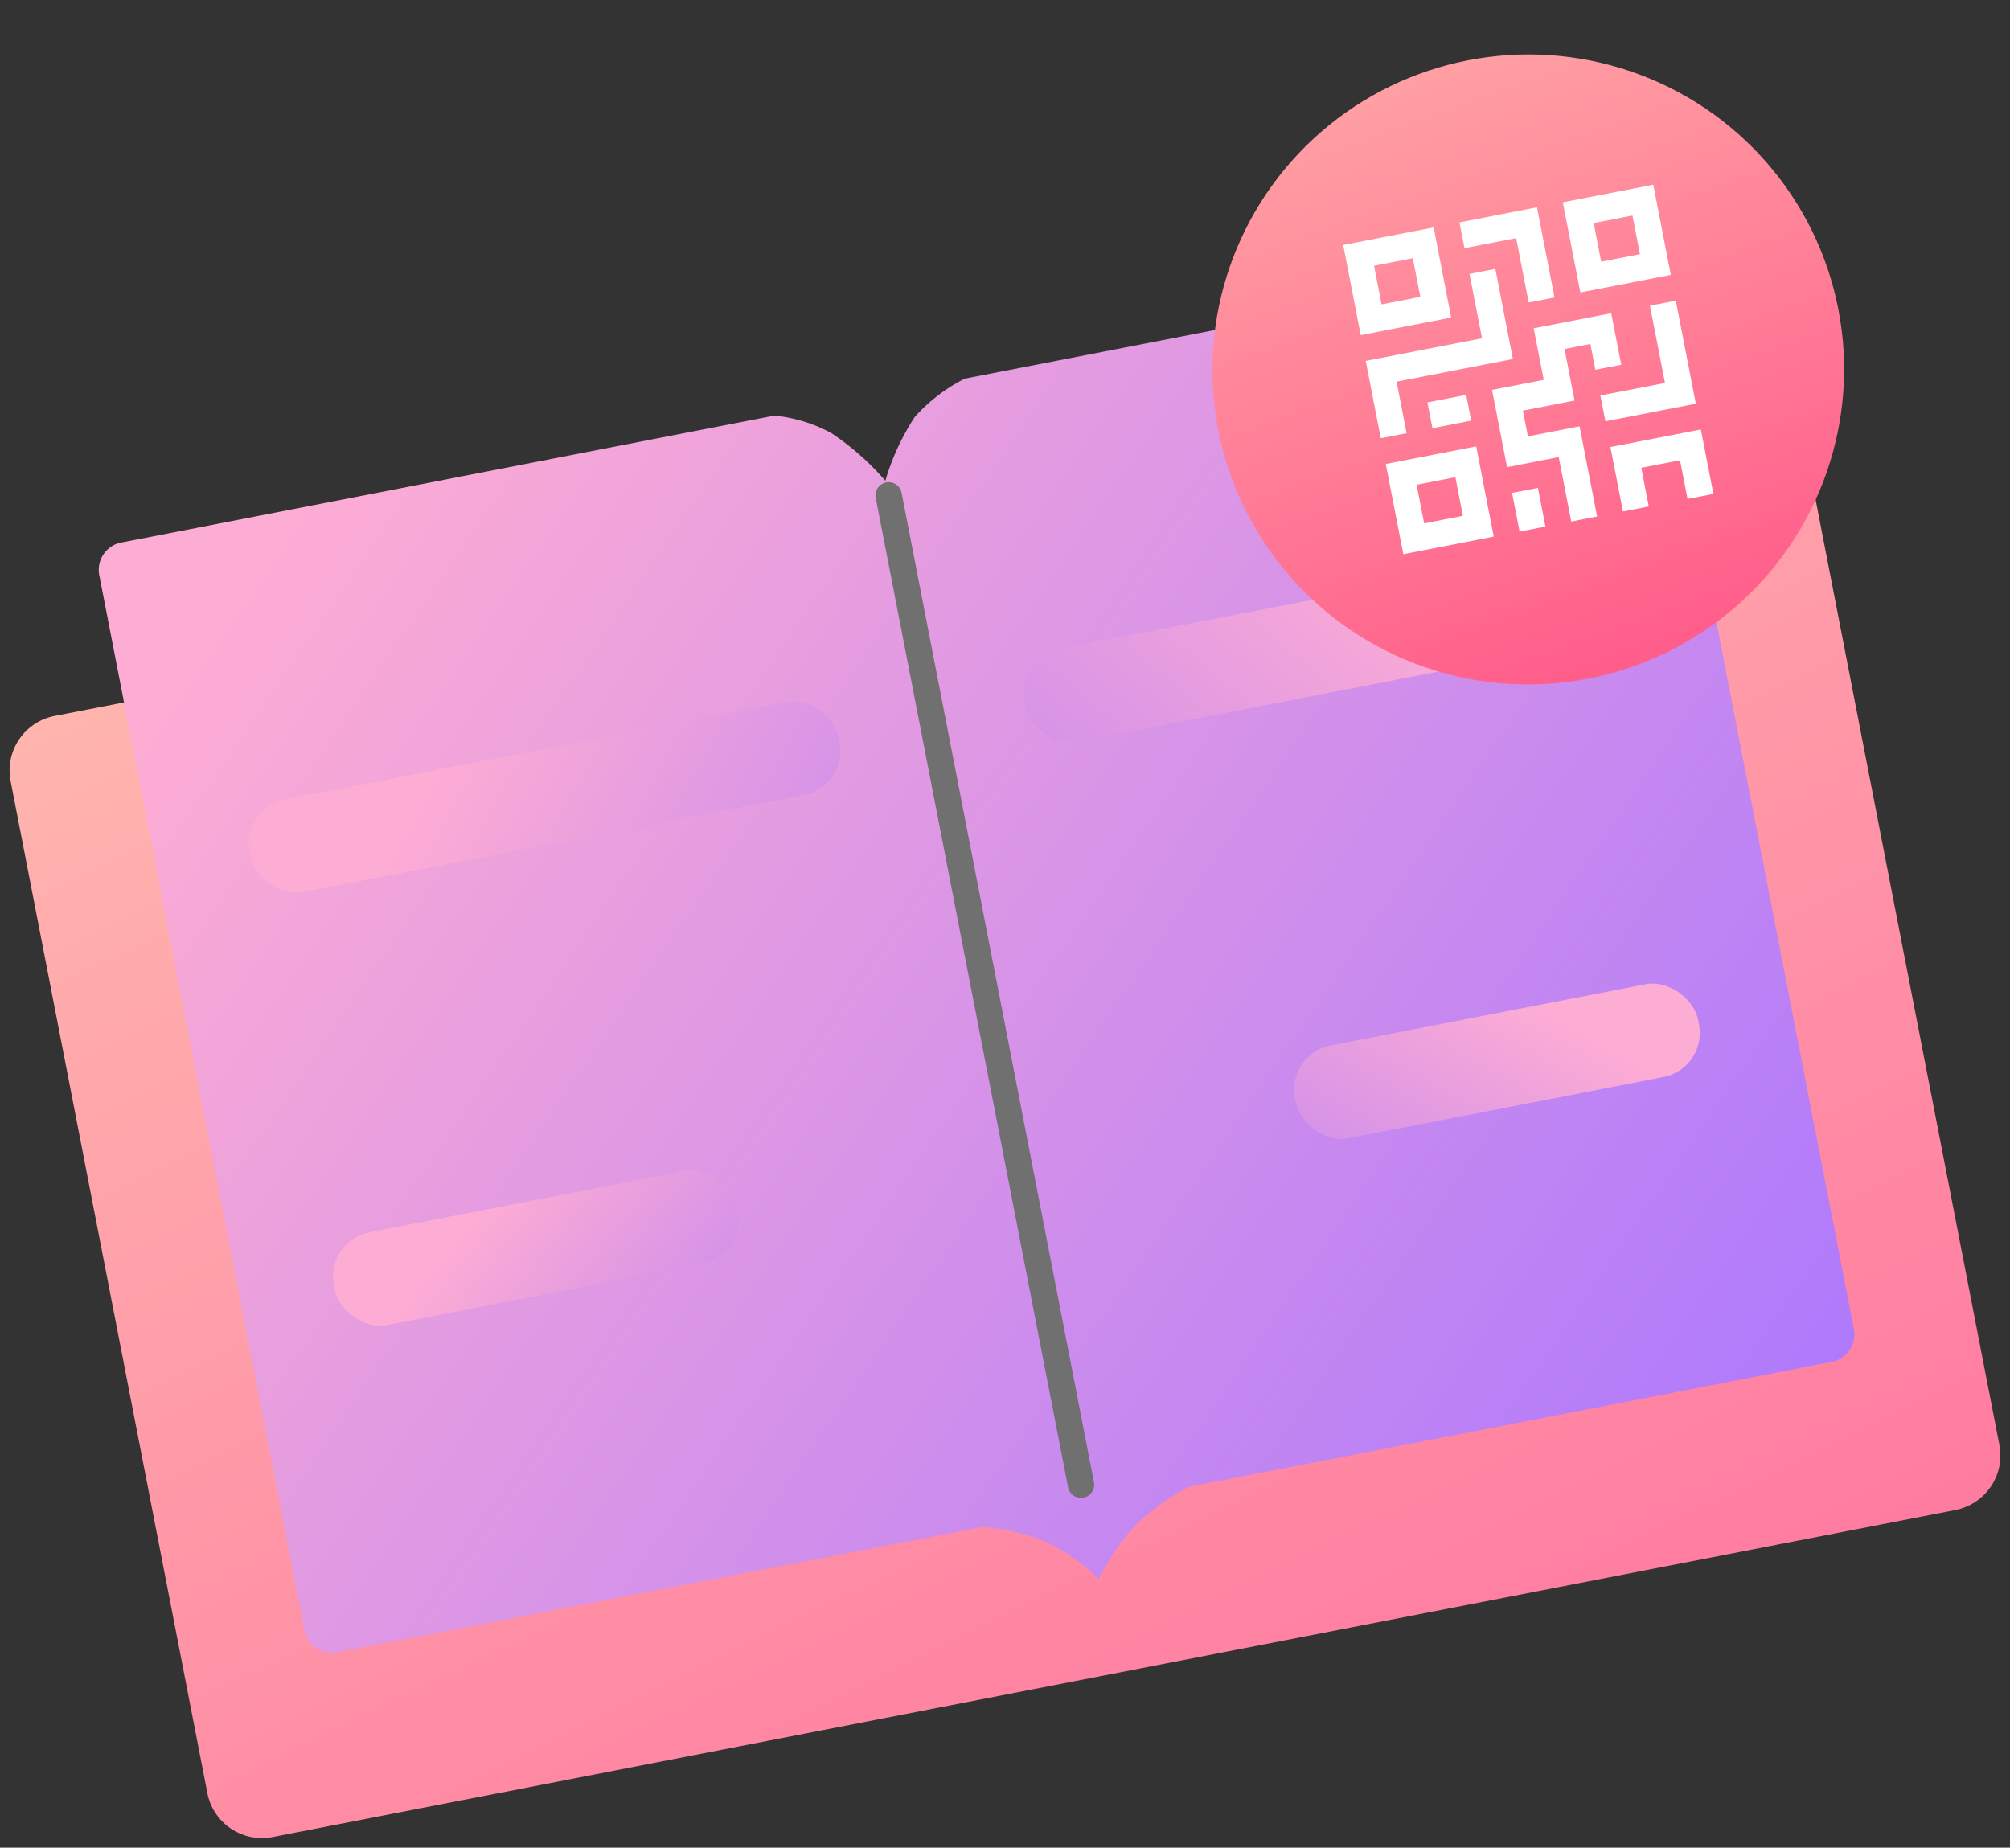<svg xmlns="http://www.w3.org/2000/svg" xmlns:xlink="http://www.w3.org/1999/xlink" width="100.799" height="92.68" viewBox="0 0 100.799 92.68">
  <rect x="0" y="0" width="100.799" height="92.68" fill="#333333" stroke="none"/>
  <defs>
    <linearGradient id="linear-gradient" x1="1" y1="1.069" x2="0.26" y2="-0.676" gradientUnits="objectBoundingBox">
      <stop offset="0" stop-color="#ff78a0"/>
      <stop offset="1" stop-color="#ffccb4"/>
    </linearGradient>
    <linearGradient id="linear-gradient-2" x1="1.172" y1="0.878" x2="0.088" y2="0.052" gradientUnits="objectBoundingBox">
      <stop offset="0" stop-color="#a875ff"/>
      <stop offset="1" stop-color="#fdacd4"/>
    </linearGradient>
    <linearGradient id="linear-gradient-3" x1="1.938" y1="0.669" x2="0.273" y2="0.453" xlink:href="#linear-gradient-2"/>
    <linearGradient id="linear-gradient-5" x1="1.938" y1="0.861" x2="0.273" y2="0.4" xlink:href="#linear-gradient-2"/>
    <linearGradient id="linear-gradient-6" x1="1.938" y1="0.331" x2="0.273" y2="0.547" xlink:href="#linear-gradient-2"/>
    <linearGradient id="linear-gradient-8" x1="1.938" y1="0.139" x2="0.273" y2="0.6" xlink:href="#linear-gradient-2"/>
    <linearGradient id="linear-gradient-9" x1="0.635" y1="1.091" x2="0.359" y2="-0.678" gradientUnits="objectBoundingBox">
      <stop offset="0" stop-color="#ff5688"/>
      <stop offset="1" stop-color="#ffccb4"/>
    </linearGradient>
  </defs>
  <g id="Comprehensive_study" data-name="Comprehensive study" transform="translate(-3.579 18.03) rotate(-11)">
    <g id="Group_235" data-name="Group 235" transform="translate(0 18.757)">
      <path id="Path_304" data-name="Path 304" d="M6.011,0H2.788A2.788,2.788,0,0,0,0,2.788V54.5a2.788,2.788,0,0,0,2.788,2.788H88.761A2.789,2.789,0,0,0,91.549,54.5V2.788A2.788,2.788,0,0,0,88.761,0Z" fill="url(#linear-gradient)"/>
    </g>
    <path id="Path_306" data-name="Path 306" d="M39.6,4.269A13.384,13.384,0,0,0,37.392,1.4,7.558,7.558,0,0,0,34.764,0H1.394A1.394,1.394,0,0,0,0,1.394v53.92a1.394,1.394,0,0,0,1.394,1.394H34.351a11.107,11.107,0,0,1,3.041,1.367A9.955,9.955,0,0,1,39.6,60.394a11.556,11.556,0,0,1,2.321-2.318,11.7,11.7,0,0,1,3-1.368H77.764a1.4,1.4,0,0,0,1.394-1.394V1.394A1.394,1.394,0,0,0,77.764,0H44.491A8.555,8.555,0,0,0,41.67,1.4,11.937,11.937,0,0,0,39.6,4.269Z" transform="translate(6.336 10.858)" fill="url(#linear-gradient-2)"/>
    <g id="Group_236" data-name="Group 236" transform="translate(11.088 25.075)">
      <rect id="Rectangle_88" data-name="Rectangle 88" width="30.097" height="4.739" rx="2.249" fill="url(#linear-gradient-3)"/>
      <rect id="Rectangle_89" data-name="Rectangle 89" width="30.097" height="4.739" rx="2.249" transform="translate(0 11.059)" fill="url(#linear-gradient-3)"/>
      <rect id="Rectangle_90" data-name="Rectangle 90" width="20.592" height="4.739" rx="2.249" transform="translate(0 22.118)" fill="url(#linear-gradient-5)"/>
    </g>
    <g id="Group_237" data-name="Group 237" transform="translate(80.785 51.932) rotate(180)">
      <rect id="Rectangle_91" data-name="Rectangle 91" width="30.097" height="4.739" rx="2.249" transform="translate(0 22.118)" fill="url(#linear-gradient-6)"/>
      <rect id="Rectangle_92" data-name="Rectangle 92" width="30.097" height="4.739" rx="2.249" transform="translate(0 11.059)" fill="url(#linear-gradient-6)"/>
      <rect id="Rectangle_93" data-name="Rectangle 93" width="20.592" height="4.739" rx="2.249" transform="translate(0 0)" fill="url(#linear-gradient-8)"/>
    </g>
    <g id="Group_239" data-name="Group 239" transform="translate(62.811 0)">
      <g id="Group_238" data-name="Group 238" transform="translate(0 0)">
        <ellipse id="Ellipse_49" data-name="Ellipse 49" cx="15.84" cy="15.798" rx="15.84" ry="15.798" fill="url(#linear-gradient-9)"/>
      </g>
      <path id="Path_308" data-name="Path 308" d="M4.62,11.191V15.8H0V11.191Zm11.221,1.317V15.8H14.52V13.824H12.541V15.8h-1.32V12.506h4.62Zm-3.3-6.583V8.558H11.22V7.24H9.9V9.875H7.261v1.316H9.9V15.8H8.58V12.507H5.94V8.559H8.58V5.925Zm-5.28,7.9V15.8H5.94V13.824ZM3.3,12.507H1.32v1.976H3.3V12.507ZM15.84,5.925v5.266H11.22V9.873h3.3V5.925ZM7.261,2.633V7.24H1.32V9.875H0V5.923H5.94V2.634h1.32ZM4.62,8.558V9.875H2.639V8.558H4.62ZM4.62,0V4.607H0V0H4.62ZM15.841,0V4.607H11.22V0h4.62ZM9.9,0V4.607H8.58V1.317H5.94V0H9.9ZM3.3,1.317H1.32V3.292H3.3V1.317Zm11.221,0H12.54V3.292h1.981V1.317Z" transform="translate(7.92 7.899)" fill="#fff"/>
    </g>
    <path id="Path_309" data-name="Path 309" d="M0,0V50.554" transform="translate(45.959 15.878)" fill="none" stroke="#707070" stroke-linecap="round" stroke-width="1.323" fill-rule="evenodd"/>
  </g>
</svg>
